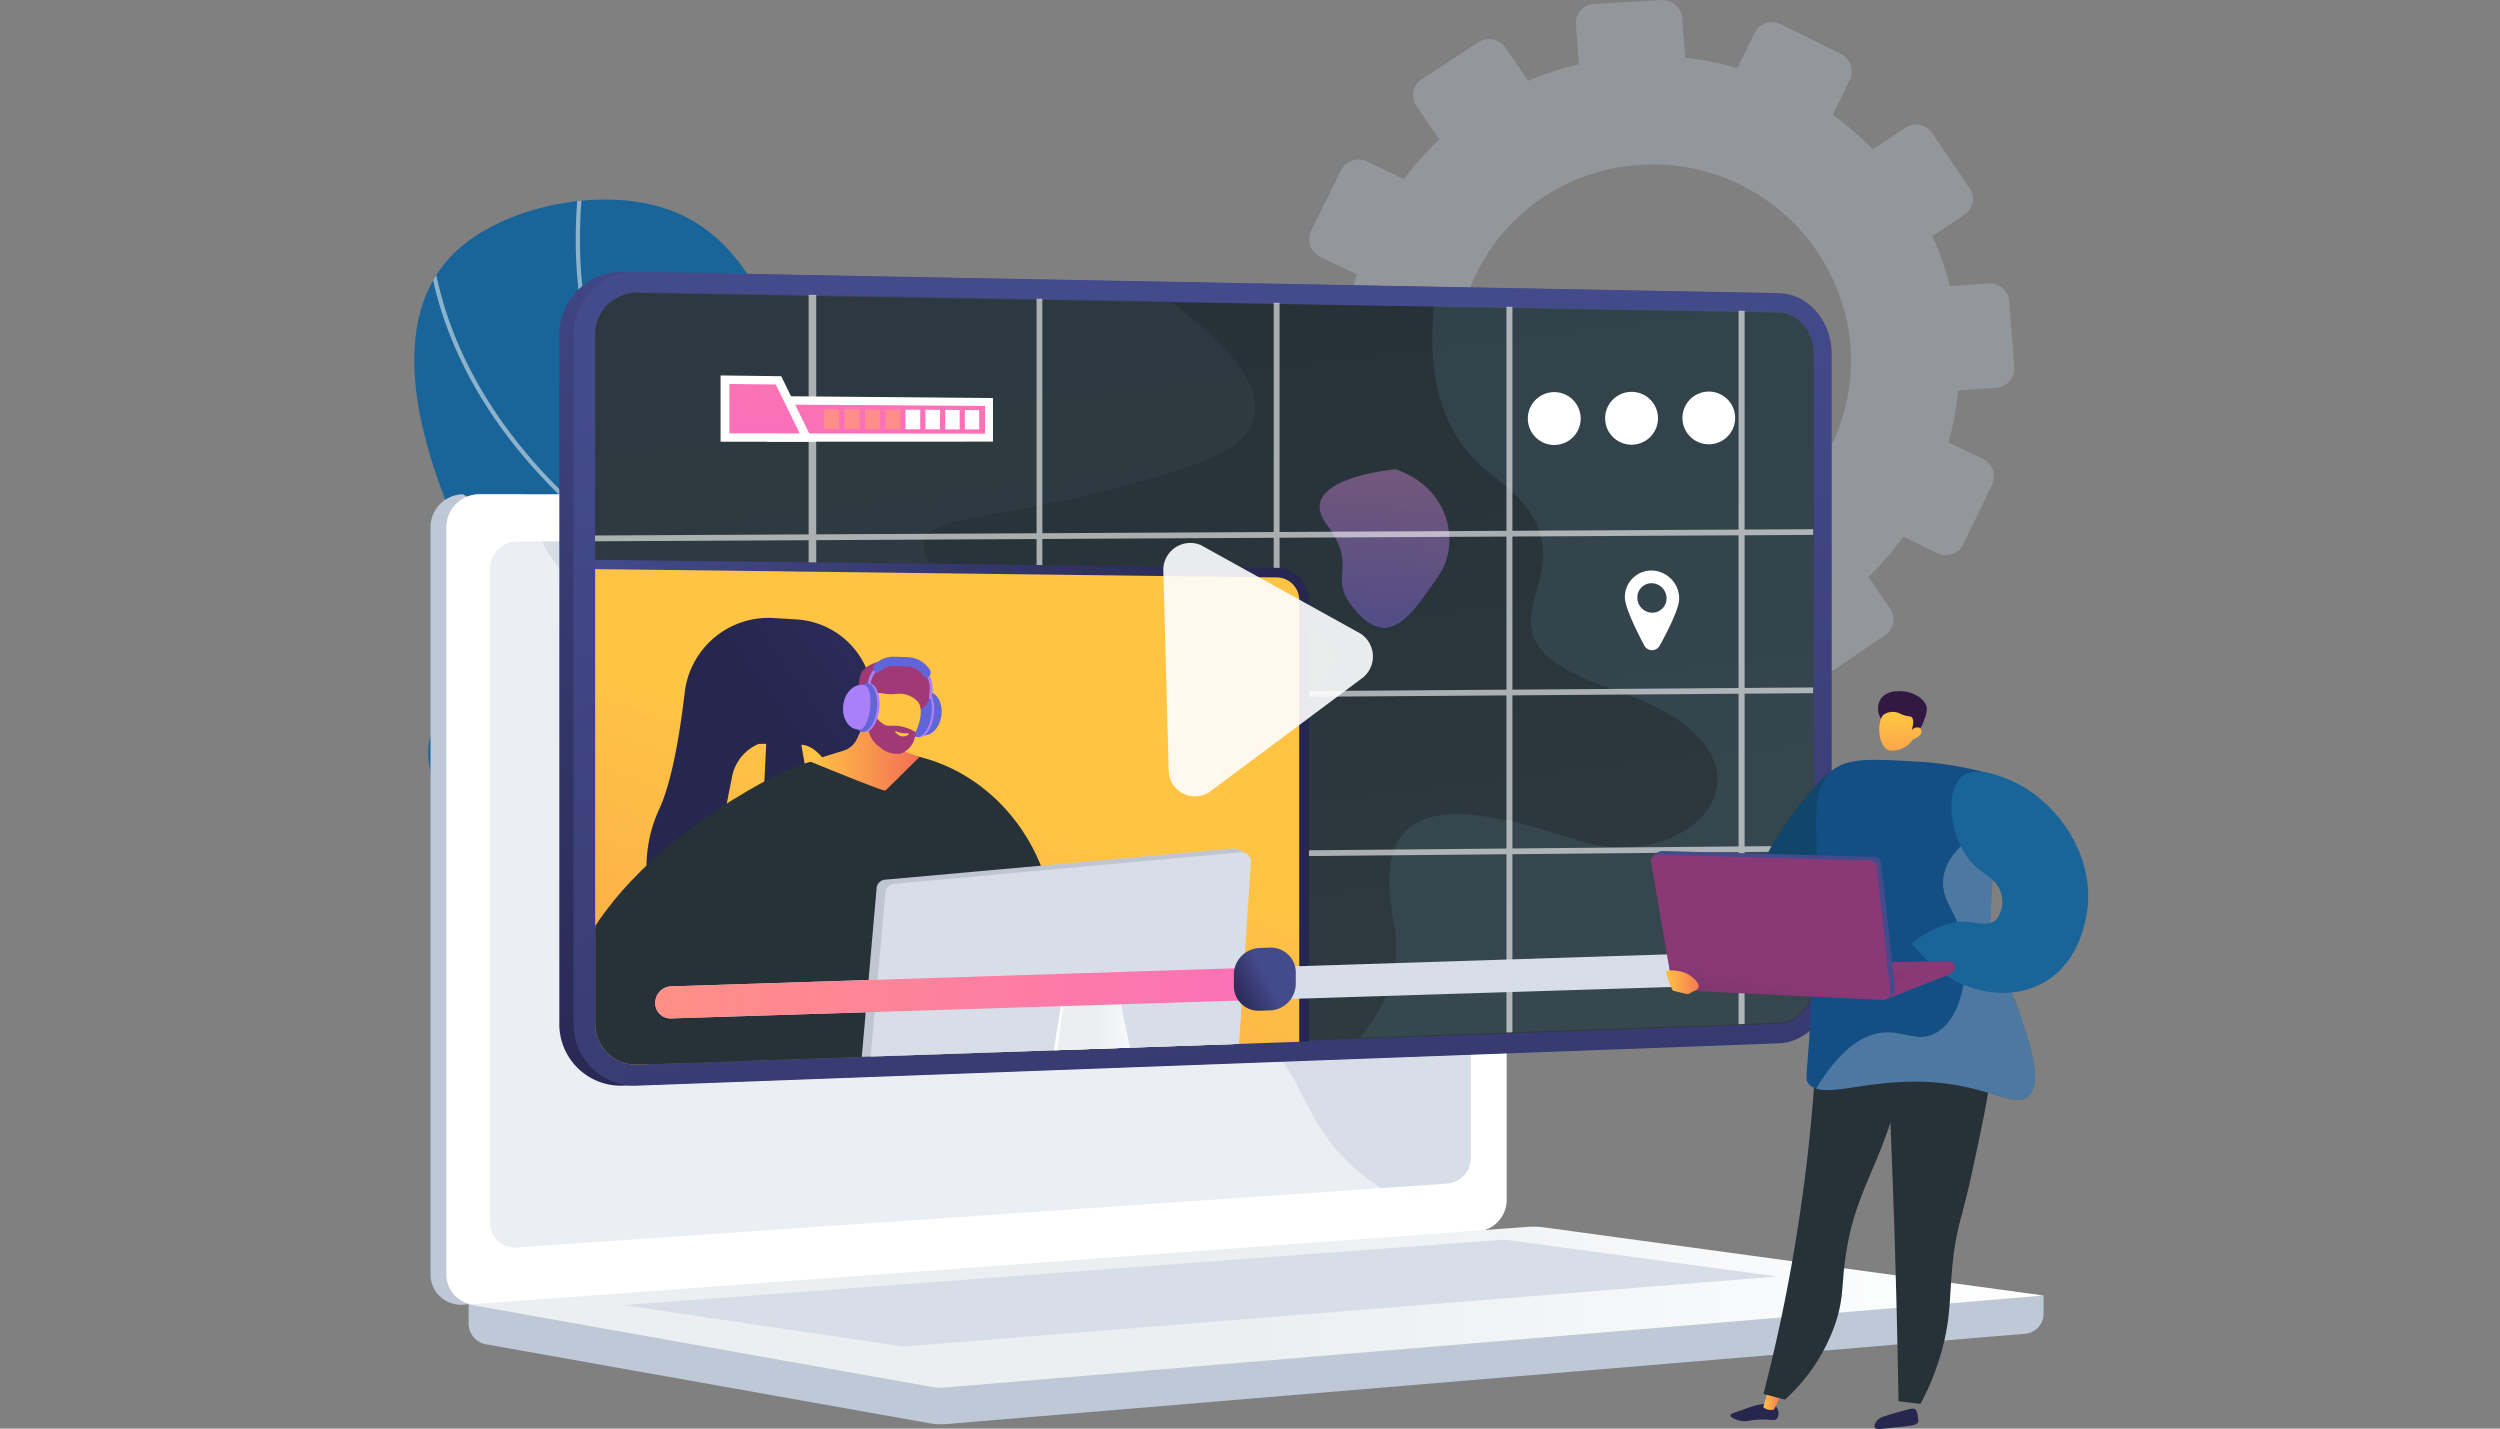 <svg xmlns="http://www.w3.org/2000/svg" xmlns:xlink="http://www.w3.org/1999/xlink" width="350" height="200" viewBox="0 0 350 200"><rect x="0" y="0" width="350" height="200" fill="#808080" stroke="none"/><defs><clipPath id="clip-path"><rect id="Rectangle_7220" data-name="Rectangle 7220" width="350" height="200" transform="translate(-6823 -175)" fill="#fff" stroke="#707070" stroke-width="1"></rect></clipPath><clipPath id="clip-path-2"><path id="Path_35921" data-name="Path 35921" d="M623.284,1342.347c-16.514.141-37.571-2.035-57.75-11.119-5.15-2.318-36.964-16.64-33.235-31.125,1.313-5.1,5.928-5.916,7.8-12.707,2.222-8.047-2.834-12.055-6.352-22.073-2.1-5.978-8.242-23.47,2.227-33.181,6.256-5.8,18.162-8.563,27.231-6.463,13.3,3.081,17.9,16.016,25.294,38.037,6.556,19.521,4.889,24.319,9.855,38.293C602.042,1312.381,608.973,1326.657,623.284,1342.347Z" transform="translate(-530.043 -1224.979)"></path></clipPath><linearGradient id="linear-gradient" y1="0.5" x2="1" y2="0.5" gradientUnits="objectBoundingBox"><stop offset="0.494" stop-color="#ebeff2"></stop><stop offset="1" stop-color="#fff"></stop></linearGradient><linearGradient id="linear-gradient-2" x1="0.531" y1="0.45" x2="-0.086" y2="0.964" gradientUnits="objectBoundingBox"><stop offset="0" stop-color="#444b8c"></stop><stop offset="0.996" stop-color="#26264f"></stop></linearGradient><linearGradient id="linear-gradient-3" x1="0.412" y1="0.074" x2="0.83" y2="2.152" xlink:href="#linear-gradient-2"></linearGradient><linearGradient id="linear-gradient-4" x1="0.412" y1="0.068" x2="0.828" y2="2.177" gradientUnits="objectBoundingBox"><stop offset="0" stop-color="#263238"></stop><stop offset="0.996" stop-color="#38454b"></stop><stop offset="1" stop-color="#6165d7"></stop></linearGradient><clipPath id="clip-path-3"><path id="Path_35935" data-name="Path 35935" d="M986.824,1376.238l-159.893-2.745a5.862,5.862,0,0,0-5.768,6.077v95.991a5.734,5.734,0,0,0,5.768,5.97l159.893-5.7c2.7-.1,4.875-2.709,4.875-5.836v-88.007C991.7,1378.856,989.52,1376.284,986.824,1376.238Z" transform="translate(-821.164 -1373.491)"></path></clipPath><linearGradient id="linear-gradient-5" x1="0.532" y1="-0.003" x2="0.441" y2="0.997" gradientUnits="objectBoundingBox"><stop offset="0.004" stop-color="#e38ddd"></stop><stop offset="1" stop-color="#9571f6"></stop></linearGradient><linearGradient id="linear-gradient-6" x1="0.626" y1="-11.581" x2="0.493" y2="1.214" gradientUnits="objectBoundingBox"><stop offset="0" stop-color="#ff9085"></stop><stop offset="1" stop-color="#fb6fbb"></stop></linearGradient><linearGradient id="linear-gradient-7" x1="0.861" y1="-6.394" x2="0.475" y2="0.975" xlink:href="#linear-gradient-6"></linearGradient><linearGradient id="linear-gradient-8" x1="139.999" y1="7.101" x2="142.756" y2="19.716" xlink:href="#linear-gradient-6"></linearGradient><linearGradient id="linear-gradient-9" x1="141.513" y1="6.966" x2="144.264" y2="19.609" xlink:href="#linear-gradient-6"></linearGradient><linearGradient id="linear-gradient-10" x1="143.012" y1="6.832" x2="145.758" y2="19.503" xlink:href="#linear-gradient-6"></linearGradient><linearGradient id="linear-gradient-11" x1="144.492" y1="6.697" x2="147.233" y2="19.397" xlink:href="#linear-gradient-6"></linearGradient><clipPath id="clip-path-9"><path id="Path_35967" data-name="Path 35967" d="M922.083,1804.458v63.531l-94.914,3.262a5.7,5.7,0,0,1-5.846-5.823v-65.277l97.53,1.148A3.225,3.225,0,0,1,922.083,1804.458Z" transform="translate(-821.323 -1800.151)"></path></clipPath><linearGradient id="linear-gradient-12" x1="0" y1="0.5" x2="1" y2="0.5" xlink:href="#linear-gradient-2"></linearGradient><linearGradient id="linear-gradient-13" x1="0.539" y1="0.427" x2="-0.478" y2="2.307" gradientUnits="objectBoundingBox"><stop offset="0" stop-color="#ffc444"></stop><stop offset="0.996" stop-color="#f36f56"></stop></linearGradient><linearGradient id="linear-gradient-14" x1="1.808" y1="-0.76" x2="0.633" y2="0.462" xlink:href="#linear-gradient-2"></linearGradient><linearGradient id="linear-gradient-16" x1="0.933" y1="0.5" x2="0.942" y2="0.5" xlink:href="#linear-gradient-13"></linearGradient><linearGradient id="linear-gradient-17" x1="0" y1="0.5" x2="1" y2="0.5" xlink:href="#linear-gradient-13"></linearGradient><linearGradient id="linear-gradient-18" x1="11.421" y1="-0.966" x2="11.025" y2="-0.618" gradientUnits="objectBoundingBox"><stop offset="0" stop-color="#aa80f9"></stop><stop offset="0.996" stop-color="#6165d7"></stop></linearGradient><linearGradient id="linear-gradient-19" x1="11.946" y1="-0.334" x2="12.785" y2="-1.222" xlink:href="#linear-gradient-18"></linearGradient><linearGradient id="linear-gradient-20" x1="39.13" y1="-0.694" x2="39.585" y2="-0.74" gradientUnits="objectBoundingBox"><stop offset="0" stop-color="#444b8c"></stop><stop offset="0.996" stop-color="#3e4177"></stop></linearGradient><linearGradient id="linear-gradient-21" x1="12.788" y1="-0.934" x2="12.351" y2="-0.668" xlink:href="#linear-gradient-18"></linearGradient><linearGradient id="linear-gradient-22" x1="21.461" y1="-1.439" x2="22.442" y2="-1.439" gradientUnits="objectBoundingBox"><stop offset="0.004" stop-color="#6165d7"></stop><stop offset="1" stop-color="#aa80f9"></stop></linearGradient><linearGradient id="linear-gradient-23" x1="-89.329" y1="7.842" x2="-89.317" y2="7.842" gradientUnits="objectBoundingBox"><stop offset="0" stop-color="#311944"></stop><stop offset="1" stop-color="#a03976"></stop></linearGradient><linearGradient id="linear-gradient-24" x1="-61.528" y1="-11.412" x2="-61.528" y2="-11.424" xlink:href="#linear-gradient-13"></linearGradient><linearGradient id="linear-gradient-25" x1="-121.674" y1="9.168" x2="-121.658" y2="9.168" xlink:href="#linear-gradient-23"></linearGradient><linearGradient id="linear-gradient-26" x1="228.149" y1="-211.651" x2="228.149" y2="-211.785" gradientUnits="objectBoundingBox"><stop offset="0" stop-color="#ffc444"></stop><stop offset="1" stop-color="#f36f56"></stop></linearGradient><linearGradient id="linear-gradient-27" x1="4.34" y1="-4.807" x2="4.652" y2="-5.881" xlink:href="#linear-gradient-18"></linearGradient><linearGradient id="linear-gradient-28" x1="5.108" y1="-11.515" x2="5.03" y2="-10.798" xlink:href="#linear-gradient-18"></linearGradient><linearGradient id="linear-gradient-29" x1="5.108" y1="-13.283" x2="5.03" y2="-12.465" xlink:href="#linear-gradient-18"></linearGradient><linearGradient id="linear-gradient-30" x1="11.592" y1="-0.43" x2="12.573" y2="-0.43" xlink:href="#linear-gradient-18"></linearGradient><linearGradient id="linear-gradient-31" x1="11.785" y1="-0.336" x2="10.998" y2="-0.1" xlink:href="#linear-gradient-18"></linearGradient><linearGradient id="linear-gradient-32" x1="10.575" y1="-0.498" x2="11.559" y2="-0.498" xlink:href="#linear-gradient-18"></linearGradient><linearGradient id="linear-gradient-33" x1="17.549" y1="-0.859" x2="18.531" y2="-0.859" xlink:href="#linear-gradient-18"></linearGradient><linearGradient id="linear-gradient-35" x1="0" y1="0.5" x2="1" y2="0.5" xlink:href="#linear-gradient-6"></linearGradient><linearGradient id="linear-gradient-36" x1="0.538" y1="0.48" x2="-0.043" y2="0.788" xlink:href="#linear-gradient-2"></linearGradient><linearGradient id="linear-gradient-37" x1="-28.34" y1="0.685" x2="-27.344" y2="0.685" xlink:href="#linear-gradient-2"></linearGradient><linearGradient id="linear-gradient-39" x1="-15.472" y1="1.545" x2="-14.509" y2="1.545" xlink:href="#linear-gradient-2"></linearGradient><linearGradient id="linear-gradient-41" x1="-3.75" y1="3.338" x2="-3.87" y2="0.667" gradientUnits="objectBoundingBox"><stop offset="0" stop-color="#311944"></stop><stop offset="1" stop-color="#893976"></stop></linearGradient><linearGradient id="linear-gradient-42" x1="-14.203" y1="-0.345" x2="-14.077" y2="1.229" xlink:href="#linear-gradient-41"></linearGradient><linearGradient id="linear-gradient-44" x1="-2.315" y1="0.691" x2="-2.504" y2="0.249" xlink:href="#linear-gradient-2"></linearGradient><linearGradient id="linear-gradient-45" x1="-2.725" y1="1.422" x2="-2.304" y2="0.015" xlink:href="#linear-gradient-41"></linearGradient><linearGradient id="linear-gradient-46" x1="-3.252" y1="0.5" x2="-2.252" y2="0.5" xlink:href="#linear-gradient-41"></linearGradient><linearGradient id="linear-gradient-49" x1="-27.635" y1="-0.262" x2="-28.313" y2="-1.805" gradientUnits="objectBoundingBox"><stop offset="0" stop-color="#311944"></stop><stop offset="1" stop-color="#6b3976"></stop></linearGradient><linearGradient id="linear-gradient-50" x1="0.489" y1="0.124" x2="0.565" y2="2.593" xlink:href="#linear-gradient-13"></linearGradient></defs><g id="Mask_Group_39830" data-name="Mask Group 39830" transform="translate(6823 175)" clip-path="url(#clip-path)"><g id="_12291178_Wavy_Tech-26_Single-11" data-name="12291178_Wavy_Tech-26_Single-11" transform="translate(-7250.547 -680.901)"><g id="Illustration" transform="translate(485.547 505.901)"><g id="Group_45910" data-name="Group 45910" transform="translate(0 0)"><path id="Path_35910" data-name="Path 35910" d="M2038.617,955.008l-.7-9.231a2.708,2.708,0,0,0-2.879-2.492l-5.415.365a42.213,42.213,0,0,0-2.451-6.975l4.492-3.015a2.665,2.665,0,0,0,.7-3.719l-5.24-7.709a2.717,2.717,0,0,0-3.745-.749l-4.552,3.038a43.5,43.5,0,0,0-5.616-4.851l2.4-4.929a2.71,2.71,0,0,0-1.266-3.606l-8.436-4.151a2.7,2.7,0,0,0-3.626,1.206l-2.417,4.945a43.3,43.3,0,0,0-7.314-1.448l-.421-5.545a2.772,2.772,0,0,0-2.928-2.535l-9.429.556a2.672,2.672,0,0,0-2.531,2.865l.422,5.562a42.864,42.864,0,0,0-7.091,2.332l-3.18-4.637a2.8,2.8,0,0,0-3.833-.767l-7.891,5.183a2.676,2.676,0,0,0-.73,3.771l3.191,4.638a42.648,42.648,0,0,0-4.952,5.579l-5.106-2.466a2.784,2.784,0,0,0-3.712,1.235l-4.177,8.452a2.721,2.721,0,0,0,1.3,3.655l5.068,2.433a41.763,41.763,0,0,0-1.428,7.352l-5.612.378a2.735,2.735,0,0,0-2.575,2.915l.715,9.418a2.781,2.781,0,0,0,2.989,2.531l5.566-.392a42.15,42.15,0,0,0,2.5,7.123l-4.579,3.056a2.7,2.7,0,0,0-.734,3.8l5.41,7.791a2.807,2.807,0,0,0,3.859.713l4.543-3.049a43.551,43.551,0,0,0,5.8,4.92l-2.374,4.857a2.7,2.7,0,0,0,1.291,3.632l8.592,4.047a2.78,2.78,0,0,0,3.678-1.285l2.343-4.811a43.308,43.308,0,0,0,7.491,1.366l.4,5.319a2.717,2.717,0,0,0,2.938,2.488l9.415-.743a2.726,2.726,0,0,0,2.515-2.91l-.4-5.3a42.848,42.848,0,0,0,7.134-2.485l3.006,4.368a2.719,2.719,0,0,0,3.77.7l7.721-5.265a2.687,2.687,0,0,0,.708-3.742l-3.014-4.395a42.629,42.629,0,0,0,4.865-5.655l4.818,2.312a2.694,2.694,0,0,0,3.593-1.255l4.021-8.347a2.687,2.687,0,0,0-1.258-3.583l-4.828-2.332a41.743,41.743,0,0,0,1.342-7.277l5.371-.378A2.663,2.663,0,0,0,2038.617,955.008Zm-48.251,26.212a27.7,27.7,0,0,1-29.769-25.351,27.246,27.246,0,0,1,25.631-29.171,27.714,27.714,0,0,1,29.468,25.372A27.256,27.256,0,0,1,1990.367,981.219Z" transform="translate(-1814.625 -903.602)" fill="#bfc8d6" opacity="0.3"></path><g id="Group_45865" data-name="Group 45865" transform="translate(0 27.939)"><g id="Group_45864" data-name="Group 45864"><g id="Group_45863" data-name="Group 45863"><path id="Path_35917" data-name="Path 35917" d="M623.284,1342.347c-16.514.141-37.571-2.035-57.75-11.119-5.15-2.318-36.964-16.64-33.235-31.125,1.313-5.1,5.928-5.916,7.8-12.707,2.222-8.047-2.834-12.055-6.352-22.073-2.1-5.978-8.242-23.47,2.227-33.181,6.256-5.8,18.162-8.563,27.231-6.463,13.3,3.081,17.9,16.016,25.294,38.037,6.556,19.521,4.889,24.319,9.855,38.293C602.042,1312.381,608.973,1326.657,623.284,1342.347Z" transform="translate(-530.043 -1224.979)" fill="#196499"></path><g id="Group_45862" data-name="Group 45862" opacity="0.5" clip-path="url(#clip-path-2)"><path id="Path_35918" data-name="Path 35918" d="M901.945,1168.928a99.232,99.232,0,0,1-23.164-2.706c-22.293-5.337-41.639-18.642-57.5-39.547-16.489-21.731-25.082-46.238-29.388-62.969-3-11.657-2.451-24.56,1.631-38.35l.573.17c-4.051,13.685-4.6,26.481-1.625,38.032,4.292,16.678,12.857,41.1,29.286,62.757,15.776,20.792,35.008,34.023,57.163,39.326,16.631,3.981,34.23,3.542,52.307-1.306l.155.577A113.5,113.5,0,0,1,901.945,1168.928Z" transform="translate(-767.39 -1042.709)" fill="#fff"></path><path id="Path_35919" data-name="Path 35919" d="M582.224,1242.912l-.226-.145c-35.638-22.959-35.322-49.437-34.377-57,.019-.15.032-.247.033-.288l.6,0a3.466,3.466,0,0,1-.037.367c-.933,7.464-1.233,33.545,33.878,56.28a68.511,68.511,0,0,0,8.15-14.315c3.4-8.056,6.729-20.4,3.263-33.451l.578-.154c3.512,13.222.146,25.708-3.3,33.854a67.826,67.826,0,0,1-8.393,14.653Z" transform="translate(-545.852 -1188.905)" fill="#fff"></path><path id="Path_35920" data-name="Path 35920" d="M543.168,1391.4c-14.19,0-24.108-3.7-30.377-7.276a42.99,42.99,0,0,1-9.606-7.368,24.249,24.249,0,0,1-2.953-3.586l.507-.316c.036.058,3.7,5.829,12.381,10.771,14.457,8.229,31.524,7.9,43.353,6.164.837-1.864,9.262-21.409,7.25-47.556l-2.137-27.772.6-.046,2.137,27.772c2.118,27.533-7.276,47.8-7.371,48l-.068.145-.158.024A92.05,92.05,0,0,1,543.168,1391.4Z" transform="translate(-502.825 -1306.643)" fill="#fff"></path></g></g></g></g><g id="Group_45869" data-name="Group 45869" transform="translate(2.27 69.195)"><g id="Group_45868" data-name="Group 45868"><g id="Group_45867" data-name="Group 45867"><path id="Path_35922" data-name="Path 35922" d="M838.033,2969.892l-220.5-1.906v5.639a3,3,0,0,0,2.264,3.064l62.35,11.1a8.645,8.645,0,0,0,2.237.1l151.249-12.661a2.853,2.853,0,0,0,2.4-2.991v-2.354Z" transform="translate(-612.2 -2857.712)" fill="#bfc8d6"></path><g id="Group_45866" data-name="Group 45866"><path id="Path_35923" data-name="Path 35923" d="M700.842,1802.678,560.7,1812.995a4.248,4.248,0,0,1-4.547-4.382V1704.252a4.636,4.636,0,0,1,4.547-4.716l4.958,2.858,135.185-2.858a4.025,4.025,0,0,1,3.737,4.264v94.34A4.4,4.4,0,0,1,700.842,1802.678Z" transform="translate(-556.152 -1699.536)" fill="#bfc8d6"></path><path id="Path_35924" data-name="Path 35924" d="M726.545,1802.678,586.4,1812.995a4.248,4.248,0,0,1-4.547-4.382V1704.252a4.636,4.636,0,0,1,4.547-4.716H726.545a4.025,4.025,0,0,1,3.737,4.264v94.34A4.4,4.4,0,0,1,726.545,1802.678Z" transform="translate(-579.62 -1699.536)" fill="#fff"></path><path id="Path_35925" data-name="Path 35925" d="M786.206,1859.665l-130.529,8.961a3.482,3.482,0,0,1-3.7-3.6v-91.368a3.8,3.8,0,0,1,3.7-3.866l130.529-.563a3.3,3.3,0,0,1,3.083,3.494v83.22A3.6,3.6,0,0,1,786.206,1859.665Z" transform="translate(-643.647 -1763.173)" fill="#d8dee8"></path><path id="Path_35926" data-name="Path 35926" d="M1463.2,1713.941a1.62,1.62,0,1,1-1.612-1.755A1.695,1.695,0,0,1,1463.2,1713.941Z" transform="translate(-1381.402 -1711.086)" fill="#fff"></path><path id="Path_35927" data-name="Path 35927" d="M586.4,1812.993l139.434-10.264.71-.052a3.761,3.761,0,0,0,2.468-1.249c-10.034-.549-16.266-4.11-20.286-7.789-8.073-7.389-6.673-14.675-15.379-19.533-10.859-6.059-19.4,1.619-27.638-5.957-5-4.593-2.543-8.018-8.69-14.881-6.808-7.6-11.241-5.046-18.084-11.888-8.652-8.651-4.325-15.381-11.777-21.592-9.041-7.535-18.791-.561-27.4-7.787-3.712-3.117-5.749-7.648-6.812-12.467H586.4a4.636,4.636,0,0,0-4.547,4.717v104.361A4.248,4.248,0,0,0,586.4,1812.993Z" transform="translate(-579.622 -1699.534)" fill="#fff" opacity="0.48"></path></g><path id="Path_35928" data-name="Path 35928" d="M765.728,2879.057l-148.191,10.859,64.614,11.508a8.633,8.633,0,0,0,2.237.1l153.645-12.862-69.948-9.536A11.3,11.3,0,0,0,765.728,2879.057Z" transform="translate(-612.2 -2776.487)" fill="url(#linear-gradient)"></path><path id="Path_35929" data-name="Path 35929" d="M866.265,2908.993l123.373-9.175,38.183,5.163-122.31,9.808Z" transform="translate(-839.305 -2795.47)" fill="#d8dee8"></path></g></g><path id="Path_35930" data-name="Path 35930" d="M1354.434,2164.539v-30.817c0-1.978,1.675-3.213,3.122-2.3l25.807,16.2a2.974,2.974,0,0,1,0,4.785l-25.807,14.632C1356.109,2167.854,1354.434,2166.517,1354.434,2164.539Z" transform="translate(-1285.034 -2093.594)" fill="#fff"></path></g><g id="Group_45901" data-name="Group 45901" transform="translate(20.307 38.049)"><path id="Path_35931" data-name="Path 35931" d="M772.453,1455.217a8.615,8.615,0,0,1-8.82-8.824v-96.134a8.807,8.807,0,0,1,8.82-8.987l159.895,2.982c4.106.077,7.433,3.892,7.433,8.505v87.888c0,4.613-3.327,8.49-7.433,8.642Z" transform="translate(-763.633 -1341.27)" fill="url(#linear-gradient-2)"></path><g id="Group_45900" data-name="Group 45900" transform="translate(1.982)"><g id="Group_45870" data-name="Group 45870"><path id="Path_35932" data-name="Path 35932" d="M795.255,1455.217a8.615,8.615,0,0,1-8.82-8.824v-96.134a8.807,8.807,0,0,1,8.82-8.987l159.895,2.982c4.106.077,7.433,3.892,7.433,8.505v87.888c0,4.613-3.327,8.49-7.433,8.642Z" transform="translate(-786.435 -1341.27)" fill="url(#linear-gradient-3)"></path><path id="Path_35933" data-name="Path 35933" d="M987.2,1378.01l-159.9-2.751a5.862,5.862,0,0,0-5.768,6.076v95.991a5.735,5.735,0,0,0,5.768,5.97l159.9-5.7c2.7-.1,4.875-2.709,4.875-5.836v-88.007C992.079,1380.629,989.9,1378.057,987.2,1378.01Z" transform="translate(-818.489 -1372.304)" fill="url(#linear-gradient-4)"></path></g><g id="Group_45885" data-name="Group 45885" transform="translate(3.019 2.801)"><g id="Group_45871" data-name="Group 45871" clip-path="url(#clip-path-3)"><path id="Path_35934" data-name="Path 35934" d="M1990.5,1085.038c-.854.232-18.543,35.229,0,48.861,18.7,13.746-8.6,21.464,17.3,30.117,26.193,8.753,11.229,26.426-5.594,20.9-16.7-5.483-29.142-6.772-25.554,11.392,3.594,18.193-20.346,23.792-9.646,28.823,10.751,5.054,74.647.1,75.785.1s16.7-47.019,16.628-51.58S2056.48,1067.125,1990.5,1085.038Z" transform="translate(-1864.857 -1108.189)" fill="#455a64" opacity="0.4"></path></g><g id="Group_45872" data-name="Group 45872" clip-path="url(#clip-path-3)"><path id="Path_35936" data-name="Path 35936" d="M651.218,1241.382s54.3,25.95,24.8,35.763c-29.116,9.685-40.366,5.469-37.029,13.409s23.855,7.1,42.1,7.66c18.391.569,18.55,9.8,3.636,13.884-14.816,4.061-21.064,13.56-16.72,20.466s16.641,27.193,3.264,30.4c-13.3,3.193-20.051-49.377-43.13-50.217-22.841-.831-55.883,11.788-57.444-12.1-1.56-23.876,15.138-58.557,16.185-57.5S651.218,1241.382,651.218,1241.382Z" transform="translate(-592.376 -1252.867)" fill="#38454b" opacity="0.4"></path></g><g id="Group_45873" data-name="Group 45873" clip-path="url(#clip-path-3)"><path id="Path_35938" data-name="Path 35938" d="M1998.679,1659.293s-14.456,1.253-9.647,7.728-.432,7.131,4.326,12.369,7.947-.4,11.268-5.072S2006.15,1661.814,1998.679,1659.293Z" transform="translate(-1886.608 -1634.446)" opacity="0.4" fill="url(#linear-gradient-5)"></path></g><g id="Group_45874" data-name="Group 45874" clip-path="url(#clip-path-3)"><path id="Path_35940" data-name="Path 35940" d="M2330.585,1538.711a3.7,3.7,0,1,1-3.7-3.645A3.7,3.7,0,0,1,2330.585,1538.711Z" transform="translate(-2192.598 -1521.019)" fill="#fff"></path><path id="Path_35941" data-name="Path 35941" d="M2455.229,1538.276a3.7,3.7,0,1,1-3.7-3.642A3.694,3.694,0,0,1,2455.229,1538.276Z" transform="translate(-2306.419 -1520.625)" fill="#fff"></path><path id="Path_35942" data-name="Path 35942" d="M2579.638,1537.84a3.69,3.69,0,1,1-3.689-3.639A3.688,3.688,0,0,1,2579.638,1537.84Z" transform="translate(-2420.025 -1520.229)" fill="#fff"></path></g><g id="Group_45883" data-name="Group 45883" opacity="0.6" clip-path="url(#clip-path-3)"><g id="Group_45875" data-name="Group 45875" transform="translate(-24.54 33.08)"><path id="Path_35944" data-name="Path 35944" d="M764.8,1754.8l-225.91,1.183v-.815L764.8,1754Z" transform="translate(-538.887 -1754.003)" fill="#fff"></path></g><g id="Group_45876" data-name="Group 45876" transform="translate(-24.54 55.174)"><path id="Path_35945" data-name="Path 35945" d="M764.8,2008.947l-225.91,1.623v-.815l225.91-1.607Z" transform="translate(-538.887 -2008.148)" fill="#fff"></path></g><g id="Group_45877" data-name="Group 45877" transform="translate(-24.54 77.269)"><path id="Path_35946" data-name="Path 35946" d="M764.8,2263.092l-225.91,2.062v-.814l225.91-2.046Z" transform="translate(-538.887 -2262.293)" fill="#fff"></path></g><g id="Group_45878" data-name="Group 45878" transform="translate(61.811 -9.309)"><path id="Path_35947" data-name="Path 35947" d="M1532.972,1388.463l-.81.01V1266.411h.81Z" transform="translate(-1532.162 -1266.41)" fill="#fff"></path></g><g id="Group_45879" data-name="Group 45879" transform="translate(95.01 -9.366)"><path id="Path_35948" data-name="Path 35948" d="M1914.86,1387.471l-.823.01V1265.759h.823Z" transform="translate(-1914.037 -1265.758)" fill="#fff"></path></g><g id="Group_45880" data-name="Group 45880" transform="translate(127.594 -9.411)"><path id="Path_35949" data-name="Path 35949" d="M2289.674,1386.606l-.835.01V1265.244l.835,0Z" transform="translate(-2288.839 -1265.242)" fill="#fff"></path></g><g id="Group_45881" data-name="Group 45881" transform="translate(160.089 -9.458)"><path id="Path_35950" data-name="Path 35950" d="M2663.471,1385.721l-.847.01V1264.7l.847,0Z" transform="translate(-2662.624 -1264.7)" fill="#fff"></path></g><g id="Group_45882" data-name="Group 45882" transform="translate(29.898 -9.271)"><path id="Path_35951" data-name="Path 35951" d="M1166.139,1389.248l-1.065.01v-122.4l1.065-.008Z" transform="translate(-1165.074 -1266.849)" fill="#fff"></path></g></g><g id="Group_45884" data-name="Group 45884" clip-path="url(#clip-path-3)"><path id="Path_35953" data-name="Path 35953" d="M1098.631,1547.857l31.586-.014v-6.1l-31.586-.277Z" transform="translate(-1074.509 -1526.866)" fill="#fff"></path><path id="Path_35954" data-name="Path 35954" d="M1141.863,1559.091v-3.873l-29.261-.207v4.044Z" transform="translate(-1087.266 -1539.229)" fill="url(#linear-gradient-6)"></path><path id="Path_35955" data-name="Path 35955" d="M1023.292,1517.486l12.978-.006-4.487-9.165-8.491-.109Z" transform="translate(-1005.72 -1496.495)" fill="#fff"></path><path id="Path_35956" data-name="Path 35956" d="M1047.373,1528.853l-3.359-6.848-6.487-.072v6.908Z" transform="translate(-1018.716 -1509.028)" fill="url(#linear-gradient-7)"></path><path id="Path_35957" data-name="Path 35957" d="M1416.638,1566.653l2.013,0v-2.7l-2.013-.012Z" transform="translate(-1364.87 -1547.384)" fill="#fff"></path><path id="Path_35958" data-name="Path 35958" d="M1385.038,1566.468l2.029,0v-2.715l-2.029-.012Z" transform="translate(-1336.017 -1547.205)" fill="#fff"></path><path id="Path_35959" data-name="Path 35959" d="M1353.175,1566.281l2.046,0v-2.726l-2.046-.013Z" transform="translate(-1306.924 -1547.024)" fill="#fff"></path><path id="Path_35960" data-name="Path 35960" d="M1321.049,1566.093l2.063,0v-2.737l-2.063-.013Z" transform="translate(-1277.591 -1546.843)" fill="#fff"></path><path id="Path_35961" data-name="Path 35961" d="M1288.654,1565.9l2.08,0v-2.748l-2.08-.013Z" transform="translate(-1248.012 -1546.659)" opacity="0.9" fill="url(#linear-gradient-8)"></path><path id="Path_35962" data-name="Path 35962" d="M1255.987,1565.712l2.1,0v-2.76l-2.1-.013Z" transform="translate(-1218.185 -1546.474)" opacity="0.9" fill="url(#linear-gradient-9)"></path><path id="Path_35963" data-name="Path 35963" d="M1223.046,1565.52l2.116,0v-2.771l-2.116-.013Z" transform="translate(-1188.108 -1546.287)" opacity="0.9" fill="url(#linear-gradient-10)"></path><path id="Path_35964" data-name="Path 35964" d="M1189.826,1565.326l2.133,0v-2.783l-2.133-.013Z" transform="translate(-1157.776 -1546.099)" opacity="0.9" fill="url(#linear-gradient-11)"></path></g></g><g id="Group_45899" data-name="Group 45899" transform="translate(3.033 39.893)"><g id="Group_45886" data-name="Group 45886" clip-path="url(#clip-path-9)"><path id="Path_35966" data-name="Path 35966" d="M813.057,1876.916a6.918,6.918,0,0,1-6.837-6.983v-65.007l96.746,1.143a4.5,4.5,0,0,1,4.5,4.394v63.264l-94.169,3.186C813.222,1876.915,813.135,1876.916,813.057,1876.916Z" transform="translate(-807.533 -1804.511)" fill="url(#linear-gradient-12)"></path></g><g id="Group_45887" data-name="Group 45887" clip-path="url(#clip-path-9)"><path id="Path_35968" data-name="Path 35968" d="M809.8,1823.4v62.159a3.109,3.109,0,0,1-3.158,3.048l-102.545.064a3.252,3.252,0,0,1-3.342-3.105V1822.13a3.2,3.2,0,0,1,3.334-3.067l7.136.087,95.4,1.168A3.166,3.166,0,0,1,809.8,1823.4Z" transform="translate(-711.233 -1817.419)" fill="url(#linear-gradient-13)"></path></g><g id="Group_45898" data-name="Group 45898" clip-path="url(#clip-path-9)"><g id="Group_45888" data-name="Group 45888" transform="translate(7.186 8.512)"><path id="Path_35970" data-name="Path 35970" d="M951,1958.326a18.182,18.182,0,0,1,.758-13.309l2.215-4.9a9.517,9.517,0,0,0,.837-3.991v-2.754a3.51,3.51,0,0,0-1.565-2.963l-9.289-6.136a13.467,13.467,0,0,1-5.545-7.523c-.889-3.085-2.14-7.183-3.476-10.713a11.382,11.382,0,0,0-9.961-7.3l-3.156-.2a11.831,11.831,0,0,0-12.482,10.369c-.683,5.83-1.8,12.541-3.573,16.384a19.357,19.357,0,0,0-1.449,11.72c2.363,12.522,5.685,29.814,3.687,34.072,28.753,3.157,47.247.125,47.247.125ZM920.15,1928.2l-5.623.065s.679-3.817,1.4-7.335a6.243,6.243,0,0,1,3.765-4.768l1.045-.016Zm7.606-.068-2.1-11.846c4.429.113,7.817,12.233,7.954,12.277S927.756,1928.13,927.756,1928.13Z" transform="translate(-903.977 -1898.469)" fill="url(#linear-gradient-14)"></path><path id="Path_35971" data-name="Path 35971" d="M971.751,1957.918a18.182,18.182,0,0,1,.759-13.318l2.232-4.9a9.524,9.524,0,0,0,.852-3.992v-2.755a3.527,3.527,0,0,0-1.581-2.966l-9.307-6.141a13.484,13.484,0,0,1-5.555-7.527c-.89-3.087-2.144-7.187-3.482-10.72a11.4,11.4,0,0,0-9.974-7.305l-3.16-.2a11.843,11.843,0,0,0-12.5,10.375c-.684,5.833-1.806,12.549-3.577,16.394a19.357,19.357,0,0,0-1.451,11.727c2.366,12.53,5.692,29.832,3.692,34.093,28.787,3.159,47.3.126,47.3.126Zm-30.887-30.145-5.63.065s.68-3.819,1.405-7.339a6.248,6.248,0,0,1,3.769-4.771l1.046-.016Zm7.615-.068-2.1-11.853c4.434.112,7.826,12.24,7.964,12.284S948.479,1927.705,948.479,1927.705Z" transform="translate(-922.873 -1898.064)" fill="url(#linear-gradient-12)"></path></g><g id="Group_45897" data-name="Group 45897" transform="translate(-4.776 13.993)"><g id="Group_45895" data-name="Group 45895"><path id="Path_35972" data-name="Path 35972" d="M942.29,2158.543a24.63,24.63,0,0,0,9.606-12.257c3.551-10.676-1.582-23.3-11.579-29.109-11.764-6.832-24.384-.783-25.906-.023-8.661,4.328-12.268,11.808-14.278,15.976-3.523,7.3-8.36,22.907-1.248,28.967,4.178,3.56,10.806,2.421,18.632,1.076,7.96-1.368,10.008-3.922,10.524-4.624,1.965-2.67,1.044-4.732,1.852-9.369,1.308-7.511,6.119-15.838,9.785-15.606,2.993.189,5.156,6.08,5.549,10.133.671,6.912-3.459,12.012-4.558,13.288Z" transform="translate(-884.025 -2100.671)" fill="#263238"></path><path id="Path_35973" data-name="Path 35973" d="M929.214,2299.646c-3.162-4.938,6.839-13.773,4.186-17.646-1.869-2.729-9.148-1.691-14.07.905-8.84,4.662-11.183,14.944-12.026,18.643a34.78,34.78,0,0,0-.851,8.647,9.473,9.473,0,0,0,2.673,3.866c4.178,3.56,10.806,2.421,18.632,1.076,7.96-1.368,10.008-3.922,10.524-4.624.051-.07.1-.139.147-.208a9.457,9.457,0,0,0-2.3-6.733C933.647,2301.027,930.722,2302,929.214,2299.646Z" transform="translate(-894.265 -2252.635)" fill="#263238" opacity="0.4"></path><path id="Path_35974" data-name="Path 35974" d="M801.156,2192.693s-16.745,1.313-13.376-10.975c3.376-12.316,14.8-21.809,14.8-21.809l-5.808-9.186s-26.888,12.659-30.175,32.473c-3.279,19.771,32.689,12.94,32.689,12.94Z" transform="translate(-766.381 -2134.239)" fill="#263238"></path><path id="Path_35975" data-name="Path 35975" d="M1155.328,2622.547s-1.029-3.4-2.629-4.175-6.056,1.147-6.056,1.147-2,2.757-1.875,3.443,3.71.849,4.971-.419,2.992-1.444,3.738-.352A1.316,1.316,0,0,0,1155.328,2622.547Z" transform="translate(-1111.869 -2561.063)" fill="url(#linear-gradient-16)"></path><path id="Path_35976" data-name="Path 35976" d="M1161.725,2611.585l7.6,3.823,30.2-9.22-.082-1.543-9.57-.626-27.735,5.7Z" transform="translate(-1127.355 -2548.127)" fill="#fff"></path><path id="Path_35977" data-name="Path 35977" d="M1174.782,2050.8l-1.754,3.745a3.056,3.056,0,0,1-1.865,1.618l-4.773,1.476s10.451,4.309,10.646,4.114,4.781-4.719,4.781-4.719l-1.573-.54a2.458,2.458,0,0,1-1.667-2.171l-.18-2.859Z" transform="translate(-1131.616 -2043.005)" fill="url(#linear-gradient-17)"></path><g id="Group_45894" data-name="Group 45894" transform="translate(39.497)"><g id="Group_45889" data-name="Group 45889" transform="translate(8.94 4.487)"><path id="Path_35978" data-name="Path 35978" d="M1337.063,2016.607l.306.027c1.26.11,2.135,1.56,1.953,3.238l-.01.094c-.182,1.677-1.352,2.946-2.611,2.833l-.306-.027c-.635-.057-1-1.482-.816-3.183S1336.428,2016.552,1337.063,2016.607Z" transform="translate(-1334.49 -2016.269)" fill="url(#linear-gradient-18)"></path><path id="Path_35979" data-name="Path 35979" d="M1327.409,2016.268c-.2,1.862.37,3.437,1.308,3.521s1.888-1.356,2.09-3.22-.42-3.444-1.359-3.526S1327.611,2014.406,1327.409,2016.268Z" transform="translate(-1327.036 -2013.012)" fill="url(#linear-gradient-19)"></path><path id="Path_35980" data-name="Path 35980" d="M1339.679,2019.545l-.358-.032.731-6.746.358.031Z" transform="translate(-1337.949 -2012.764)" fill="url(#linear-gradient-20)"></path><path id="Path_35981" data-name="Path 35981" d="M1323.583,2015.956c-.2,1.862.395,3.439,1.332,3.523s1.863-1.359,2.065-3.222-.4-3.442-1.334-3.524S1323.785,2014.094,1323.583,2015.956Z" transform="translate(-1323.544 -2012.729)" fill="url(#linear-gradient-21)"></path><path id="Path_35982" data-name="Path 35982" d="M1332.679,2032.207c-.11,1.013.215,1.87.725,1.916s1.013-.739,1.123-1.752-.215-1.871-.725-1.916S1332.789,2031.194,1332.679,2032.207Z" transform="translate(-1331.865 -2028.912)" opacity="0.6" fill="url(#linear-gradient-22)"></path></g><path id="Path_35983" data-name="Path 35983" d="M1254.706,1974.1a3.626,3.626,0,0,0,1.315-4.079,4.23,4.23,0,0,0-2.449-2.177c-2.135-.979-5.226-1.006-6.859.638-.966.972-.552,3.8-.506,4.3.052.564.392.866.633,1.361.334.686.854,1.774,1.692,3.585a9.1,9.1,0,0,1,.995-1.276,8.172,8.172,0,0,1,1.631-1.347C1252.78,1974.129,1253.586,1974.832,1254.706,1974.1Z" transform="translate(-1243.874 -1966.636)" fill="url(#linear-gradient-23)"></path><path id="Path_35984" data-name="Path 35984" d="M1244.442,2023.768a5.231,5.231,0,0,0,3.613,3.59c2.654.723,4.966-4.775,3.708-6.529a3.559,3.559,0,0,0-2.46-1.178c-.581-.034-.834.12-1.782.047-.872-.067-1.07-.229-1.379-.113-.387.146-.815.676-.867,2.483a1.5,1.5,0,0,0-1.338-.981.922.922,0,0,0-.453.208C1242.908,2021.812,1243.232,2022.83,1244.442,2023.768Z" transform="translate(-1241.251 -2014.463)" fill="url(#linear-gradient-24)"></path><path id="Path_35985" data-name="Path 35985" d="M1253.782,2015.3c.094.132-.44.454-.685,1.081a3.254,3.254,0,0,0,1.587,3.706c.756.339,1.126-.044,2.467.262a6.5,6.5,0,0,1,1.858.745,3.116,3.116,0,0,1-2.064,3.028,3.542,3.542,0,0,1-2.875-.876,3.9,3.9,0,0,1-1.6-2.22c-.264-1.277.57-1.711.1-2.675a6.2,6.2,0,0,1-.886-1.663,3.634,3.634,0,0,1-.1-.562C1252.475,2015.669,1253.646,2015.112,1253.782,2015.3Z" transform="translate(-1248.894 -2010.556)" fill="url(#linear-gradient-25)"></path><path id="Path_35986" data-name="Path 35986" d="M1306.02,2081.275a3.452,3.452,0,0,1-1.61-.288c-.046-.019-.1-.023-.117,0-.053.081.433.689,1.059.728.445.028.89-.236.867-.35C1306.21,2081.317,1306.116,2081.291,1306.02,2081.275Z" transform="translate(-1297.023 -2070.551)" fill="url(#linear-gradient-26)"></path><g id="Group_45891" data-name="Group 45891" transform="translate(3.297)"><path id="Path_35987" data-name="Path 35987" d="M1259.013,1970.88l-.387-.038.137-1.182a3.782,3.782,0,0,1,3.675-3.52l1.957.07a3.386,3.386,0,0,1,2.6,1.382,4.314,4.314,0,0,1,.819,3.1l-.1.948-.389-.034.1-.948a3.86,3.86,0,0,0-.733-2.776,3.031,3.031,0,0,0-2.326-1.237l-1.957-.07a3.353,3.353,0,0,0-3.258,3.121Z" transform="translate(-1258.626 -1965.701)" fill="url(#linear-gradient-27)"></path><g id="Group_45890" data-name="Group 45890" transform="translate(0.915)"><path id="Path_35988" data-name="Path 35988" d="M1276.526,1964.007a.545.545,0,0,1-.408-.25,2.715,2.715,0,0,0-2.174-1.263l-1.957-.07a2.584,2.584,0,0,0-1.882.751.539.539,0,0,1-.823-.054.716.716,0,0,1,.085-.925,3.723,3.723,0,0,1,2.71-1.082l1.957.069a3.8,3.8,0,0,1,3.042,1.766.719.719,0,0,1-.137.922A.562.562,0,0,1,1276.526,1964.007Z" transform="translate(-1269.151 -1961.111)" fill="url(#linear-gradient-28)"></path><path id="Path_35989" data-name="Path 35989" d="M1275.849,1966.373c-1.383-.592-1.344-1.022-2.089-1.119-1.392-.181-2.117,1.246-3.456.934a2.024,2.024,0,0,1-.771-.374q-.084.073-.165.15a.716.716,0,0,0-.085.925.539.539,0,0,0,.823.054,2.585,2.585,0,0,1,1.882-.751l1.957.07a2.715,2.715,0,0,1,2.174,1.263.544.544,0,0,0,.408.25.563.563,0,0,0,.412-.137.724.724,0,0,0,.184-.839A8.269,8.269,0,0,1,1275.849,1966.373Z" transform="translate(-1269.151 -1964.879)" opacity="0.3" fill="url(#linear-gradient-29)"></path></g></g><g id="Group_45893" data-name="Group 45893" transform="translate(0 3.726)"><g id="Group_45892" data-name="Group 45892"><path id="Path_35990" data-name="Path 35990" d="M1242.649,2007.861c-.2,1.88-1.134,3.335-2.078,3.25s-1.543-1.675-1.341-3.553,1.132-3.334,2.076-3.252S1242.853,2005.981,1242.649,2007.861Z" transform="translate(-1237.584 -2004.275)" fill="url(#linear-gradient-30)"></path><path id="Path_35991" data-name="Path 35991" d="M1238.788,2007.523c-.2,1.88-1.134,3.335-2.077,3.25s-1.543-1.675-1.34-3.552,1.132-3.334,2.075-3.251S1238.991,2005.643,1238.788,2007.523Z" transform="translate(-1234.059 -2003.967)" fill="url(#linear-gradient-31)"></path><path id="Path_35992" data-name="Path 35992" d="M1223.667,2006.64l-.308-.027c-1.266-.111-2.439,1.169-2.621,2.858l-.01.095c-.182,1.688.695,3.149,1.96,3.262l.307.027c.639.057,1.307-1.288,1.493-3S1224.306,2006.7,1223.667,2006.64Z" transform="translate(-1220.704 -2006.377)" fill="url(#linear-gradient-32)"></path></g><path id="Path_35993" data-name="Path 35993" d="M1223.084,2017.226c-.134,1.239-.748,2.2-1.371,2.142s-1.02-1.1-.886-2.342.747-2.2,1.37-2.142S1223.218,2015.987,1223.084,2017.226Z" transform="translate(-1220.793 -2013.933)" fill="url(#linear-gradient-33)"></path></g></g></g><g id="Group_45896" data-name="Group 45896" transform="translate(41.104 26.849)"><path id="Path_35994" data-name="Path 35994" d="M1239.191,2310.47l3.088-35.1a1.335,1.335,0,0,1,1.325-1.068l48.49-4.357a2.736,2.736,0,0,1,1.462.445c.3.236.642.259.62.594l-2.472,29.981a1.231,1.231,0,0,1-1.074,1.023l-50.315,9.262Z" transform="translate(-1239.191 -2269.945)" fill="#bfc6d1"></path><path id="Path_35995" data-name="Path 35995" d="M1252.113,2316.991l3.2-35.3a1.333,1.333,0,0,1,1.32-1.064l48.3-4.392a1.566,1.566,0,0,1,1.1.315,1.069,1.069,0,0,1,.436.9l-1.953,29.708a1.229,1.229,0,0,1-1.093,1.04Z" transform="translate(-1250.99 -2275.683)" fill="#d8dee8"></path><path id="Path_35996" data-name="Path 35996" d="M1252.113,2548.345l51.317-8.79a1.229,1.229,0,0,0,1.093-1.04l.585-8.9c-14.425,6.707-33.454,7.779-52.281,10.851Z" transform="translate(-1250.99 -2507.037)" fill="#d8dee8"></path><path id="Path_35997" data-name="Path 35997" d="M1438.072,2722.228l-1.823.846-9.266-4.619c-.085-.042-.449-.487,0-.609,2.386-.641,11.323-1.782,11.323-1.782l4.513,2.449Z" transform="translate(-1410.458 -2677.28)" fill="#fff"></path><path id="Path_35998" data-name="Path 35998" d="M1440.233,2715.342l-1.823.845-9.268-4.631c-.533-.267,11.329-2.381,11.329-2.381l4.514,2.454Z" transform="translate(-1412.612 -2670.99)" fill="#bfc6d1"></path><path id="Path_35999" data-name="Path 35999" d="M1545.668,2494.486s3.889,21.454,4.308,22.652c.386,1.1-11.626,3.391-14.566,3.777a1.614,1.614,0,0,1-.725-.156c-.844-.011,3.352-25.334,3.352-25.334l.287-.013Z" transform="translate(-1508.894 -2474.965)" fill="#fff"></path><path id="Path_36000" data-name="Path 36000" d="M1553.563,2494.486s4.616,21.6,5.033,22.8-13.956,3.537-15.253,3.621c-.841-.011,2.875-25.49,2.875-25.49Z" transform="translate(-1516.789 -2474.965)" fill="url(#linear-gradient)"></path></g></g></g></g><path id="Path_36002" data-name="Path 36002" d="M1736.277,1781.7l.747,27.9a3.682,3.682,0,0,0,6.071,2.765l21.151-15.768a3.822,3.822,0,0,0-.795-6.382l-21.892-12.134A3.779,3.779,0,0,0,1736.277,1781.7Z" transform="translate(-1653.7 -1739.802)" fill="#fff" opacity="0.9"></path><path id="Path_36003" data-name="Path 36003" d="M2479.561,1826.086c0,1.368,1.583,4.6,2.7,6.714a1.227,1.227,0,0,0,2.164.073c1.13-2.051,2.741-5.219,2.741-6.6a3.937,3.937,0,0,0-3.825-3.937A3.715,3.715,0,0,0,2479.561,1826.086Zm1.747.042a1.994,1.994,0,0,1,2.036-2.015,2.114,2.114,0,0,1,2.048,2.114,1.994,1.994,0,0,1-2.048,2.014A2.115,2.115,0,0,1,2481.308,1826.128Z" transform="translate(-2332.367 -1780.511)" fill="#fff"></path></g></g><g id="Group_45902" data-name="Group 45902" transform="translate(33.736 132.667)"><path id="Path_36004" data-name="Path 36004" d="M1070.867,2439.467a2.386,2.386,0,0,1-2.3,2.368l-148.252,4.656a2.135,2.135,0,0,1-2.189-2.173,2.33,2.33,0,0,1,.642-1.6,2.228,2.228,0,0,1,1.547-.708l148.252-4.762A2.21,2.21,0,0,1,1070.867,2439.467Z" transform="translate(-918.127 -2436.582)" fill="#d8dee8"></path><path id="Path_36005" data-name="Path 36005" d="M1005.977,2460.365v4.546l-85.693,2.692a2.132,2.132,0,0,1-2.187-2.173,2.333,2.333,0,0,1,.643-1.6,2.218,2.218,0,0,1,1.543-.708Z" transform="translate(-918.098 -2457.693)" fill="url(#linear-gradient-35)"></path><path id="Path_36006" data-name="Path 36006" d="M1858.543,2434.674a3.739,3.739,0,0,1-3.578,3.75l-1.541.046a3.445,3.445,0,0,1-3.549-3.523v-1.513a3.75,3.75,0,0,1,3.585-3.748l1.49-.05a3.475,3.475,0,0,1,3.593,3.521Z" transform="translate(-1768.87 -2429.635)" fill="url(#linear-gradient-36)"></path></g><g id="Group_45909" data-name="Group 45909" transform="translate(173.155 96.761)"><path id="Path_36007" data-name="Path 36007" d="M2697.549,2148.578c-1.776-1.9,3.141-9.022,5.773-12.144,2.3-2.728,4.663-5.531,7.565-5.176a6.465,6.465,0,0,1,5.176,5.574C2716.463,2143.76,2700.074,2151.274,2697.549,2148.578Z" transform="translate(-2681.924 -2121.263)" fill="#11456a"></path><path id="Path_36008" data-name="Path 36008" d="M2887.161,3172.049c.334.272.4.951.436,1.395a1.1,1.1,0,0,1,0,.367c-.161.511-1.152.564-2.7.723-2.454.25-3.185.444-3.377.079-.18-.342.256-.9.3-.964a2.249,2.249,0,0,1,1.213-.659c1.158-.381,1.94-.589,2.177-.653C2886.694,3171.941,2886.941,3171.871,2887.161,3172.049Z" transform="translate(-2850.208 -3071.516)" fill="url(#linear-gradient-37)"></path><path id="Path_36009" data-name="Path 36009" d="M2927.49,3147.234l-.246,2.8a1.517,1.517,0,0,0,1.561.193l.631-2.749Z" transform="translate(-2891.996 -3048.943)" fill="url(#linear-gradient-17)"></path><path id="Path_36010" data-name="Path 36010" d="M2655.909,3164.572a1.381,1.381,0,0,1,.144,1.659c-.343.4-.857.1-2.318.142-1.565.047-1.974.417-3.037.123-.429-.119-1.188-.407-1.174-.714.01-.216.4-.327,1.687-.759a16.671,16.671,0,0,1,2.212-.711C2654.4,3164.15,2655.379,3163.987,2655.909,3164.572Z" transform="translate(-2638.419 -3064.398)" fill="url(#linear-gradient-39)"></path><path id="Path_36011" data-name="Path 36011" d="M2703.2,3139.531l-.785,2.611a1.519,1.519,0,0,0,1.542.311l1.166-2.534Z" transform="translate(-2686.714 -3041.909)" fill="url(#linear-gradient-17)"></path><path id="Path_36012" data-name="Path 36012" d="M2710.495,2481.808a244.567,244.567,0,0,1-7.728,57.94l3,.808a25.482,25.482,0,0,0,7.292-11.368c.96-3.271.64-4.951,1.249-8.974.969-6.405,2.933-9.761,4.962-14.927a85,85,0,0,0,5.135-20.559Z" transform="translate(-2687.034 -2441.366)" fill="#263238"></path><path id="Path_36013" data-name="Path 36013" d="M2895.637,2471.756q.92,16.739,1.5,34.095.43,13.021.637,25.709l3.069.379a35.729,35.729,0,0,0,3.2-8.26c1.092-4.38.839-6.98,1.319-11.52.537-5.091,1.318-6.2,2.7-12.623,2.807-13.033,4.21-19.55,1.08-23.6C2908.125,2474.617,2904.938,2471.316,2895.637,2471.756Z" transform="translate(-2863.136 -2432.151)" fill="#263238"></path><path id="Path_36014" data-name="Path 36014" d="M2797.726,2129.147a47.644,47.644,0,0,0-10.206-1.7c-6.132-.347-9.2-.52-11.371.94-5.018,3.373-1.133,11.157-3.187,30.455-.293,2.756-.359,5.531-.572,8.294-.352,4.575-.432,4.823-.114,5.287,2,2.907,9.444-1.478,20.36.256,6.108.97,8.878,3.2,10.552,1.593,1.951-1.879.277-6.935-1.164-11.286-1.654-4.995-2.676-5.059-3.615-8.821-.981-3.932-.388-5.957-.235-12.157A109.848,109.848,0,0,0,2797.726,2129.147Z" transform="translate(-2750.318 -2117.589)" fill="#134f84"></path><g id="Group_45903" data-name="Group 45903" transform="translate(23.098 18.593)" opacity="0.3"><path id="Path_36015" data-name="Path 36015" d="M2796.953,2259.679c2.853-.223,4.7,1.39,7.167.133,3.377-1.724,4.462-7.087,4.247-10.884-.327-5.767-3.62-7.288-3.053-11.016.307-2.016,1.747-4.693,6.915-7.427.069,2.3.056,4.263.017,5.822-.153,6.2-.746,8.225.235,12.157.939,3.762,1.96,3.826,3.615,8.821,1.441,4.352,3.115,9.406,1.164,11.286-1.674,1.612-4.444-.623-10.552-1.593-9.406-1.493-16.233,1.552-19.22.564C2791.1,2261.578,2794.371,2259.881,2796.953,2259.679Z" transform="translate(-2787.488 -2230.485)" fill="#d5d9e4"></path></g><path id="Path_36016" data-name="Path 36016" d="M2948.21,2147.012c2.038-1.674,6.135.221,7.23.728,6.108,2.825,11.592,10.438,10.233,18.484-.2,1.207-1.148,6.851-5.928,9.585-4.312,2.468-10.135,1.833-14.8-1.662l-1.913-1.7-1.882-2.034a15.109,15.109,0,0,1,5.014-2.763c3.1-1,5.36.8,6.8-.57a3.931,3.931,0,0,0,.75-3.616c-.494-2.033-2.286-2.6-3.782-4.048C2946.418,2156.029,2945.771,2149.017,2948.21,2147.012Z" transform="translate(-2904.694 -2135.058)" fill="#196499"></path><g id="Group_45904" data-name="Group 45904" transform="translate(14.162 37.782)"><path id="Path_36017" data-name="Path 36017" d="M2684.772,2451.964l27.313-.408-7.263,3.505-20.12-1.317Z" transform="translate(-2684.702 -2451.526)" fill="url(#linear-gradient-41)"></path><path id="Path_36018" data-name="Path 36018" d="M2910.285,2451.968h0a1.216,1.216,0,0,1-.8,1.142l-8.728,3.422-.04-2.372,8.6-2.918A.755.755,0,0,1,2910.285,2451.968Z" transform="translate(-2881.937 -2451.212)" fill="url(#linear-gradient-42)"></path></g><path id="Path_36019" data-name="Path 36019" d="M2890.678,2422.511c.168-.037-.817-2-1.589-1.772s-4.552,2.417-4.9,3.318l-.344.9a8.456,8.456,0,0,0,2.671-.215C2887.543,2424.4,2889.315,2422.815,2890.678,2422.511Z" transform="translate(-2852.375 -2385.59)" fill="url(#linear-gradient-17)"></path><g id="Group_45906" data-name="Group 45906" transform="translate(0 22.372)"><g id="Group_45905" data-name="Group 45905"><path id="Path_36020" data-name="Path 36020" d="M2554.33,2275.672l1.925,17.529a1.654,1.654,0,0,1-1.388,1.478l-28.243-1.734a.99.99,0,0,1-.929-.821l-3.545-16.93c-.106-.616,1-1.252,1.626-1.235l29.6.832A.991.991,0,0,1,2554.33,2275.672Z" transform="translate(-2522.113 -2273.958)" fill="url(#linear-gradient-44)"></path><path id="Path_36021" data-name="Path 36021" d="M2553.367,2281.553l1.925,17.53a.99.99,0,0,1-1.031,1.1l-28.6-1.354a.99.99,0,0,1-.929-.821L2521.81,2281a.99.99,0,0,1,1-1.158l29.6.832A.99.99,0,0,1,2553.367,2281.553Z" transform="translate(-2521.795 -2279.327)" fill="url(#linear-gradient-45)"></path></g><path id="Path_36022" data-name="Path 36022" d="M2563.181,2302.829c2.5-1.058,1.616-3.077,4.565-5.592,3.89-3.318,7.856-1.879,9.244-4.451.432-.8.639-2.047-.114-4.065l2.143.06a.99.99,0,0,1,.956.882l1.926,17.53a.991.991,0,0,1-1.031,1.1l-28.6-1.354a.99.99,0,0,1-.929-.822l-.4-2.347a10.793,10.793,0,0,1,3.115-1.167C2558.247,2301.75,2560.305,2304.048,2563.181,2302.829Z" transform="translate(-2548.403 -2287.438)" opacity="0.3" fill="url(#linear-gradient-46)"></path></g><path id="Path_36023" data-name="Path 36023" d="M2545.414,2466.817a.223.223,0,0,1,.2-.294,5.643,5.643,0,0,1,2.78.43c1.006.616,2.306,1.74,1.211,2.307l-1.022.53a.219.219,0,0,1-.15.021c-.363-.08-1.892-.419-2.059-.5A15.355,15.355,0,0,1,2545.414,2466.817Z" transform="translate(-2543.35 -2427.398)" fill="url(#linear-gradient-17)"></path><g id="Group_45908" data-name="Group 45908" transform="translate(30.461)"><path id="Path_36024" data-name="Path 36024" d="M2878.469,2052.9a21.238,21.238,0,0,0,.379,4.247,3.3,3.3,0,0,0,.58,1.661c.3.357.765.656,3.371,1.3,1.418.352,1.6.342,1.631.482.153.687-3.713,3.026-7.707,2.462-2.444-.345-4.668-1.74-4.532-2.472s2.579-.341,3.307-1.675c.506-.927-.061-2.244-.732-3.334C2875.416,2054.352,2877.819,2054.113,2878.469,2052.9Z" transform="translate(-2872.186 -2049.742)" fill="url(#linear-gradient-17)"></path><g id="Group_45907" data-name="Group 45907" transform="translate(1.307)"><path id="Path_36025" data-name="Path 36025" d="M2887.655,2020.488a2.571,2.571,0,0,1,.052-2.95,2.8,2.8,0,0,1,2.011-.894c1.562-.18,3.532.472,4.217,1.909.406.852-.472,2.621-.61,2.939-.156.36-.438.483-.7.755-.362.377-.929.977-1.854,1.98a6.448,6.448,0,0,0-.355-1.06,5.682,5.682,0,0,0-.742-1.245C2888.862,2020.931,2888.2,2021.214,2887.655,2020.488Z" transform="translate(-2887.216 -2016.615)" fill="url(#linear-gradient-49)"></path><path id="Path_36026" data-name="Path 36026" d="M2893.894,2053.951a3.49,3.49,0,0,1-3.071,1.551c-1.83-.119-2.1-4.223-.929-5.094a2.309,2.309,0,0,1,1.806-.233c.375.1.5.261,1.118.421.569.147.729.084.9.229.215.181.372.623.014,1.823a1,1,0,0,1,1.065-.349.625.625,0,0,1,.244.237C2895.3,2053.005,2894.869,2053.6,2893.894,2053.951Z" transform="translate(-2889.018 -2047.182)" fill="url(#linear-gradient-50)"></path></g></g></g></g></g></g></g></svg>
